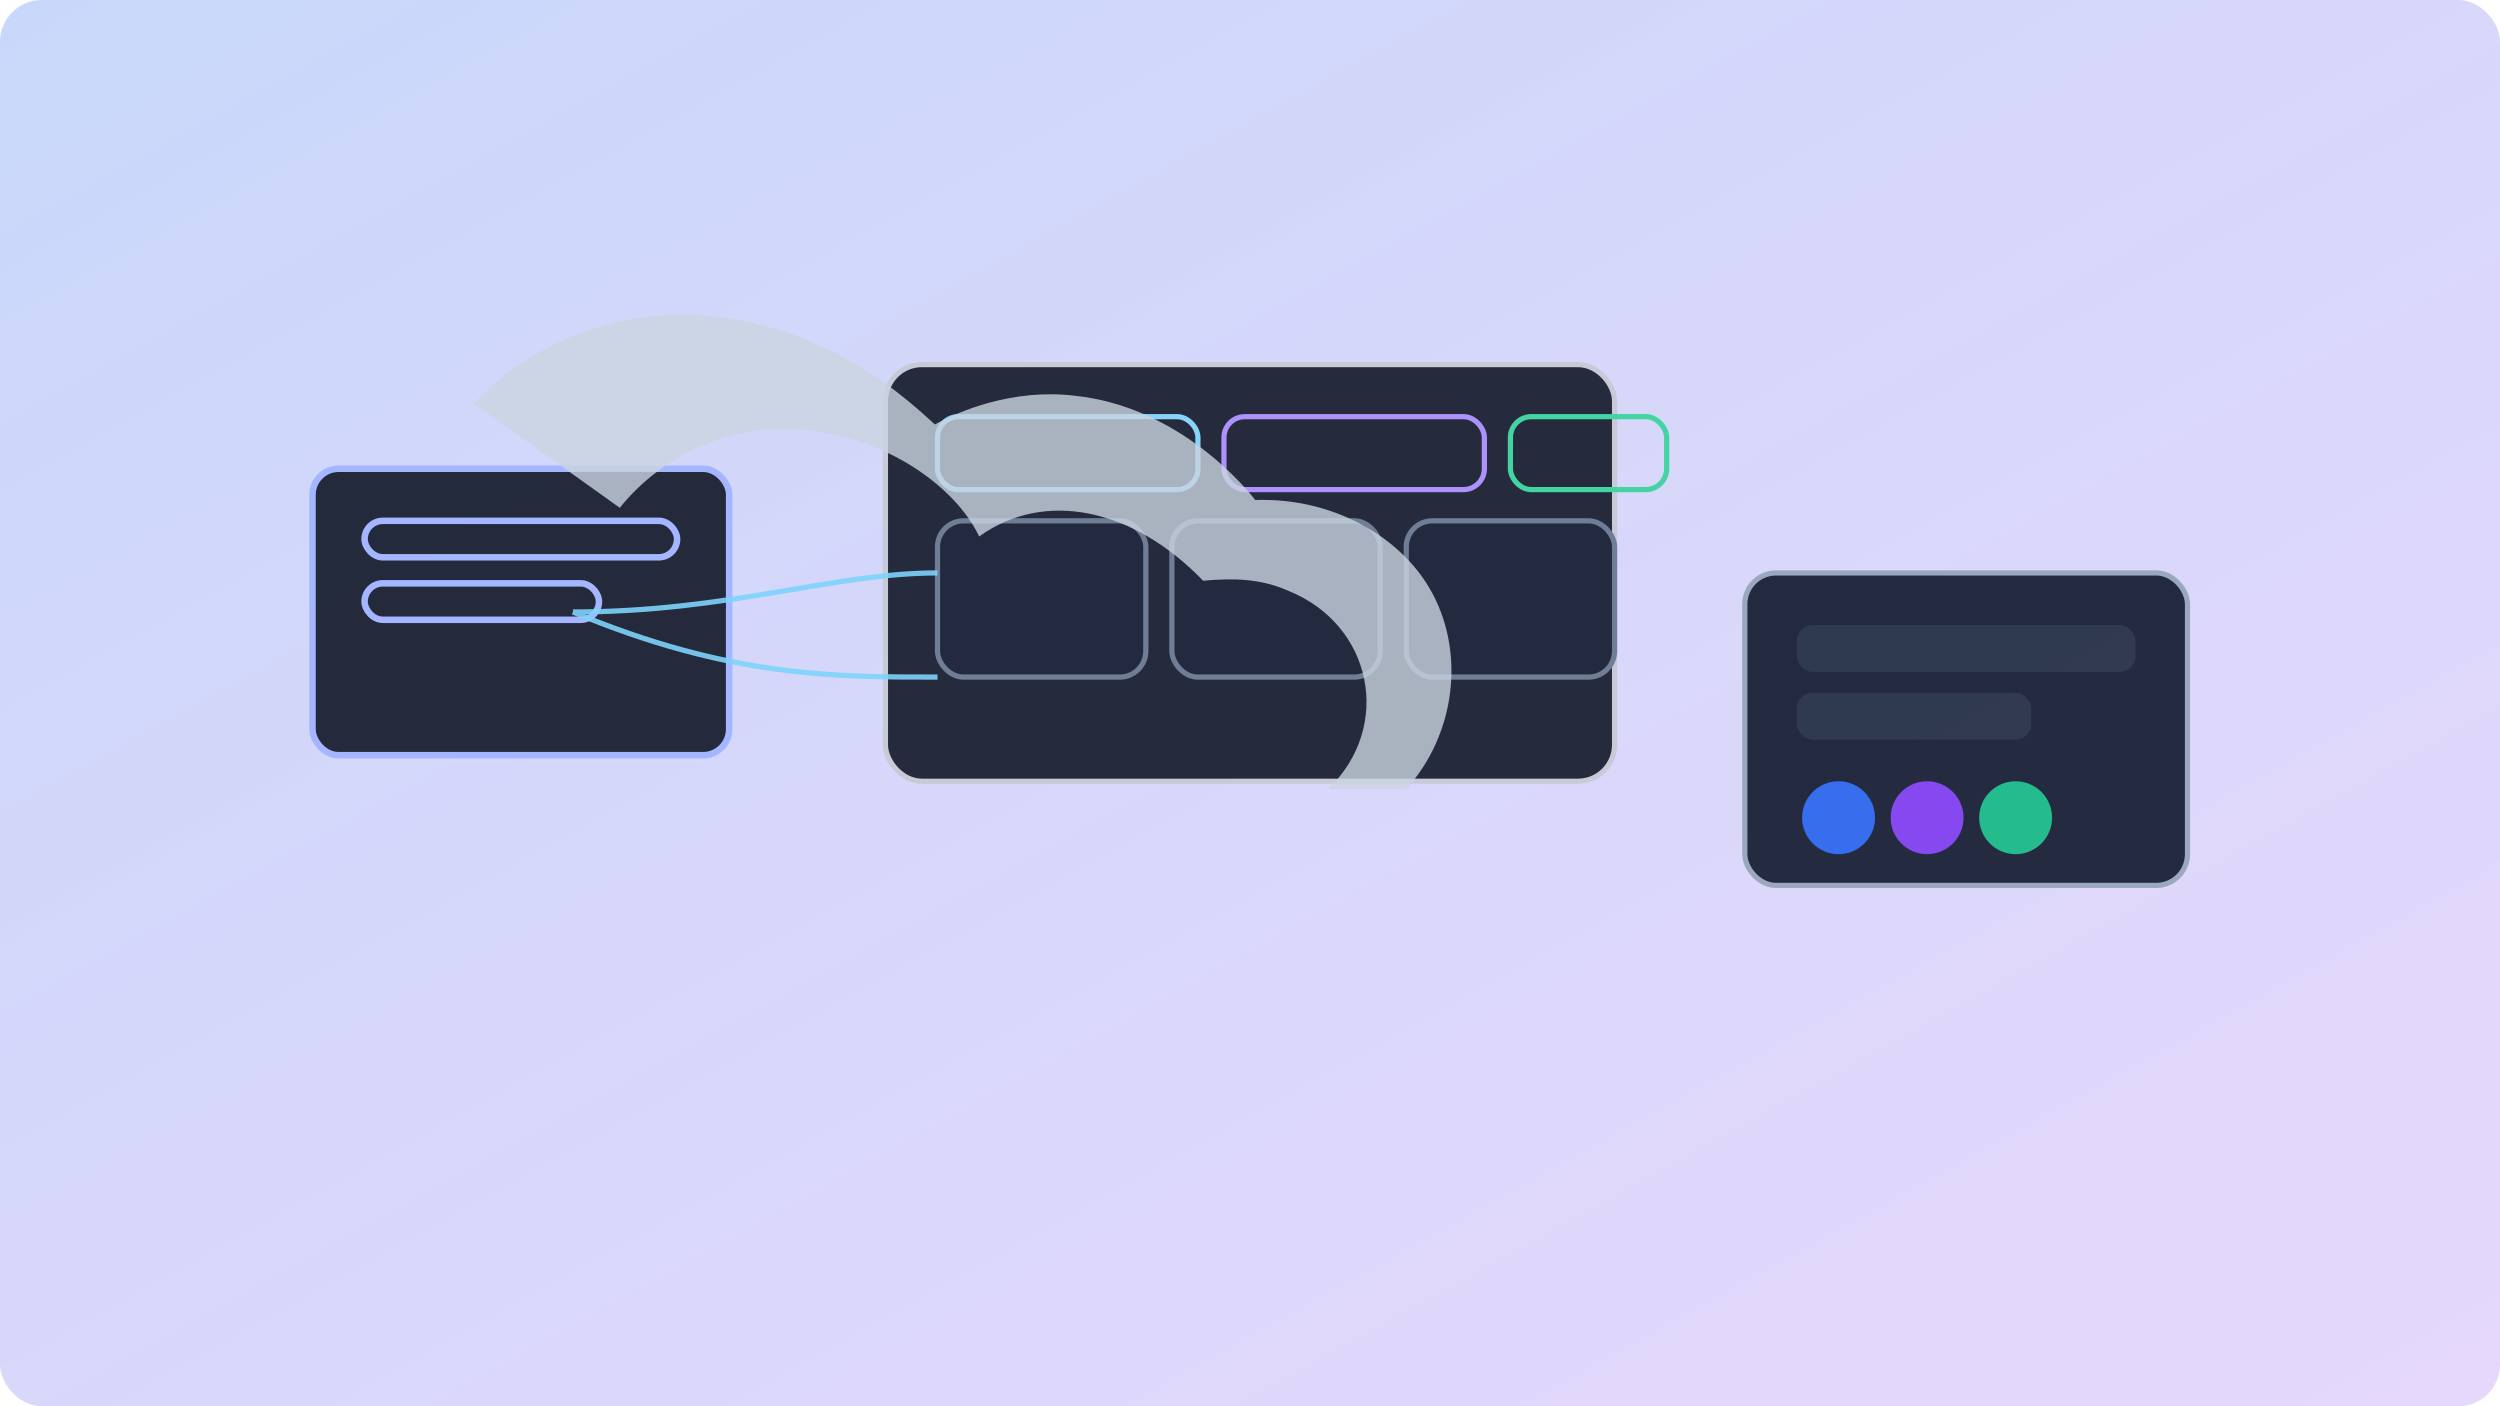 <svg xmlns="http://www.w3.org/2000/svg" width="960" height="540" viewBox="0 0 960 540" fill="none">
  <defs>
    <linearGradient id="g1" x1="0" y1="0" x2="1" y2="1">
      <stop offset="0" stop-color="#2563eb" stop-opacity="0.25"/>
      <stop offset="1" stop-color="#7c3aed" stop-opacity="0.20"/>
    </linearGradient>
  </defs>
  <rect x="0" y="0" width="960" height="540" rx="16" fill="url(#g1)"/>
  <g stroke="#9fb3ff" stroke-width="2.5" opacity="0.9">
    <rect x="120" y="180" width="160" height="110" rx="10" fill="#111726"/>
    <rect x="140" y="200" width="120" height="14" rx="7"/>
    <rect x="140" y="224" width="90" height="14" rx="7"/>
  </g>
  <g stroke="#c7c9d4" stroke-width="2" opacity="0.9">
    <rect x="340" y="140" width="280" height="160" rx="14" fill="#121827"/>
    <rect x="360" y="160" width="100" height="28" rx="8" stroke="#7dd3fc"/>
    <rect x="470" y="160" width="100" height="28" rx="8" stroke="#a78bfa"/>
    <rect x="580" y="160" width="60" height="28" rx="8" stroke="#34d399"/>
    <rect x="360" y="200" width="80" height="60" rx="10" fill="#0f172a" stroke="#64748b"/>
    <rect x="450" y="200" width="80" height="60" rx="10" fill="#0f172a" stroke="#64748b"/>
    <rect x="540" y="200" width="80" height="60" rx="10" fill="#0f172a" stroke="#64748b"/>
  </g>
  <g stroke="#7dd3fc" stroke-width="2" opacity="0.9">
    <path d="M220 235 C 280 235, 320 220, 360 220"/>
    <path d="M220 235 C 280 260, 320 260, 360 260"/>
  </g>
  <g opacity="0.9">
    <rect x="670" y="220" width="170" height="120" rx="12" fill="#0f172a" stroke="#94a3b8" stroke-width="2"/>
    <rect x="690" y="240" width="130" height="18" rx="6" fill="#1e293b"/>
    <rect x="690" y="266" width="90" height="18" rx="6" fill="#1e293b"/>
    <circle cx="706" cy="314" r="14" fill="#2563eb"/>
    <circle cx="740" cy="314" r="14" fill="#7c3aed"/>
    <circle cx="774" cy="314" r="14" fill="#10b981"/>
  </g>
  <g fill="#cbd5e1" opacity="0.8">
    <path d="M182 155c20-22 53-36 86-34 50 3 81 33 91 42 9-5 30-14 54-11 37 4 62 31 69 40 31-1 56 15 67 34 14 24 10 56-9 77h-30c25-24 17-63-15-76-11-5-22-5-33-4-27-28-61-35-86-17-9-19-36-39-70-41-26-2-52 10-68 30z"/>
  </g>
  <title>Architecture cloud‑native et plateforme</title>
</svg>
